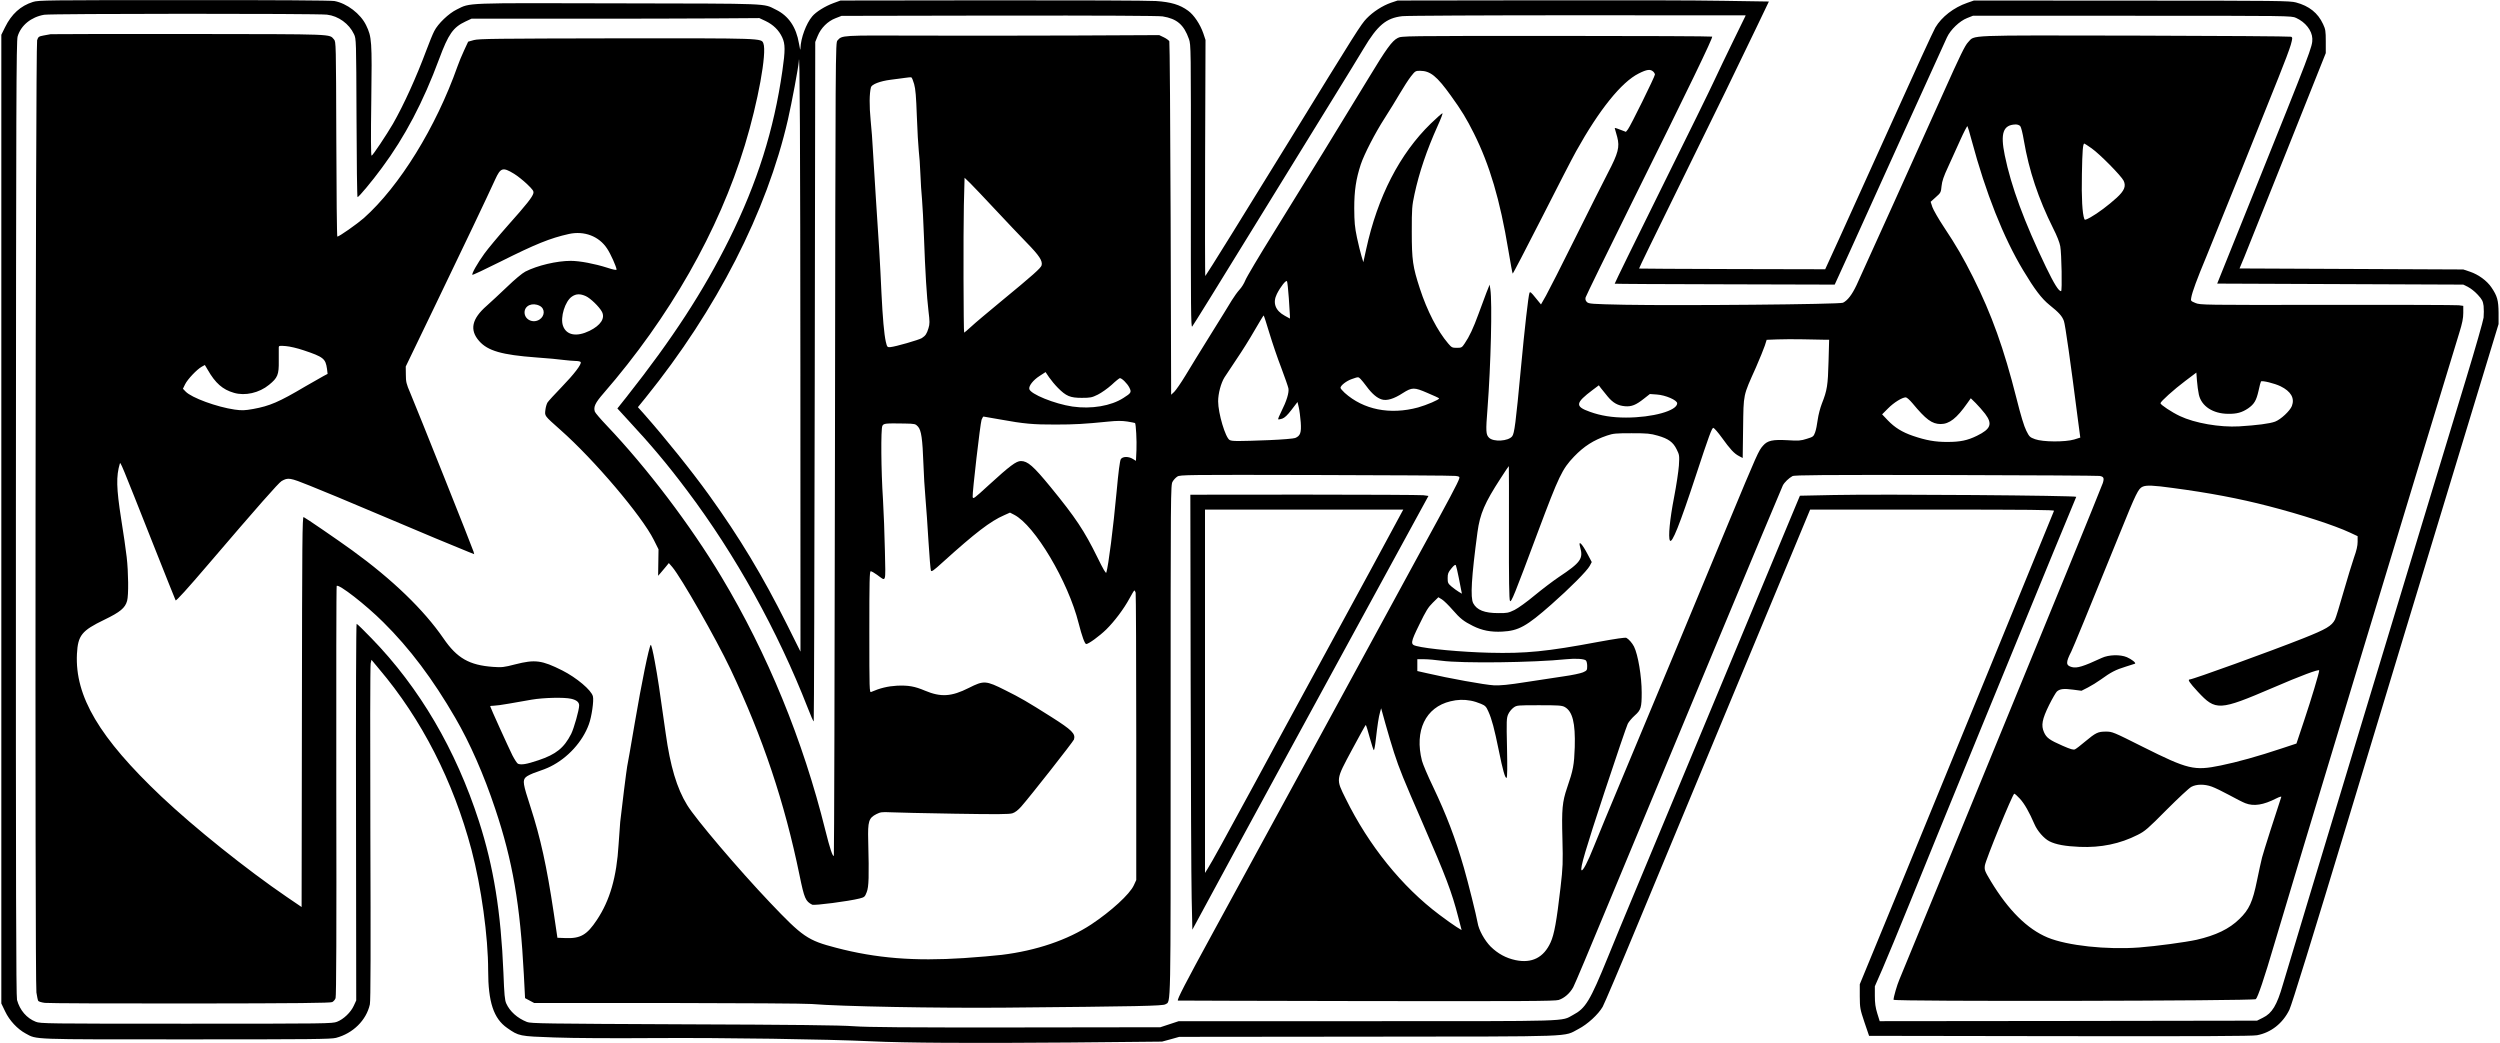 <?xml version="1.0" encoding="UTF-8" standalone="yes"?>
<svg version="1.0" xmlns="http://www.w3.org/2000/svg" width="25.735in" height="10.741in" viewBox="0 0 2471 1032" preserveAspectRatio="xMidYMid meet">
  <g transform="translate(0,1032) scale(0.1,-0.1)" fill="#000000" stroke="none">
    <path d="M318 10301 c-123 -39 -212 -120 -276 -250 l-37 -75 0 -4790 0 -4791
38 -79 c42 -89 121 -174 203 -218 113 -61 35 -58 1589 -58 1244 0 1428 2 1480
15 168 44 300 174 335 331 8 33 9 558 5 1693 -3 905 -2 1661 3 1680 l8 35 75
-90 c422 -498 734 -1110 914 -1788 97 -367 165 -859 165 -1195 0 -311 54 -475
188 -568 116 -81 119 -82 466 -94 185 -7 592 -9 1001 -6 677 4 1691 -11 2135
-32 334 -16 986 -20 1960 -12 l915 9 85 23 85 24 1871 2 c2095 2 1924 -4 2078
76 89 46 195 143 239 219 15 26 171 392 346 815 175 422 555 1335 843 2028
289 693 601 1443 694 1668 l169 407 1208 0 c963 0 1208 -3 1204 -12 -32 -82
-1187 -2900 -1503 -3668 l-418 -1015 0 -120 c1 -115 3 -126 46 -255 l46 -135
1888 -3 c1379 -2 1905 0 1949 9 138 26 254 117 320 252 23 48 225 701 596
1927 308 1020 766 2530 1017 3355 l456 1500 0 110 c-1 125 -13 168 -71 253
-45 66 -127 126 -212 155 l-66 22 -1106 5 -1107 5 48 115 c25 63 217 543 426
1065 l379 950 0 115 c0 104 -3 121 -27 172 -51 110 -137 179 -268 214 -61 16
-168 18 -1625 18 l-1560 1 -66 -23 c-133 -46 -253 -138 -316 -245 -17 -28
-207 -441 -421 -917 -215 -476 -453 -1002 -529 -1169 l-139 -304 -919 2 c-506
1 -921 4 -922 5 -2 2 159 333 358 737 429 873 628 1281 799 1639 l127 265
-446 7 c-245 5 -1071 7 -1836 5 l-1390 -2 -66 -22 c-83 -29 -177 -89 -241
-156 -55 -57 -97 -123 -766 -1212 -418 -680 -817 -1323 -829 -1335 -3 -3 -4
522 -2 1165 l4 1170 -22 66 c-31 89 -92 181 -150 223 -82 60 -170 86 -318 96
-71 5 -803 8 -1625 7 l-1495 -2 -71 -26 c-81 -30 -172 -86 -209 -131 -60 -71
-113 -215 -116 -313 -1 -29 -5 -17 -15 45 -27 162 -103 274 -229 335 -128 63
-25 59 -1557 62 -1545 4 -1461 7 -1597 -60 -81 -39 -188 -142 -224 -214 -15
-28 -49 -112 -77 -187 -101 -271 -224 -542 -332 -731 -64 -110 -201 -315 -211
-315 -7 0 -8 193 -3 543 8 595 5 631 -51 747 -55 114 -190 217 -314 240 -32 6
-593 10 -1488 9 -1364 0 -1439 -1 -1493 -18z m2908 -126 c113 -13 219 -90 267
-193 22 -47 22 -49 25 -829 1 -431 6 -783 10 -783 12 0 145 159 241 290 227
306 409 652 566 1076 92 248 139 314 260 371 l60 28 985 0 c542 0 1182 1 1424
3 l438 3 62 -29 c75 -36 131 -90 164 -161 31 -66 31 -131 2 -331 -84 -586
-248 -1106 -525 -1665 -257 -517 -562 -986 -1018 -1563 l-89 -112 98 -107
c236 -254 396 -444 594 -708 477 -634 894 -1386 1191 -2147 29 -76 55 -135 59
-132 3 3 7 1516 10 3362 l5 3357 24 59 c32 79 99 146 177 176 l59 23 1555 3
c1032 1 1577 -2 1620 -8 142 -23 211 -82 261 -224 20 -59 20 -70 19 -1459 -1
-1207 1 -1398 13 -1385 8 8 280 447 604 975 325 528 684 1111 798 1295 114
184 246 400 294 480 137 230 223 302 382 320 45 5 806 9 1738 9 l1659 -1 -125
-256 c-69 -141 -151 -313 -183 -382 -31 -69 -267 -550 -524 -1068 -257 -519
-466 -946 -464 -948 2 -2 493 -5 1090 -6 l1086 -3 153 335 c83 184 327 722
541 1195 215 473 402 885 416 915 35 76 125 162 199 191 l58 23 1575 0 c1567
0 1575 0 1621 -21 93 -42 158 -125 161 -205 2 -79 -7 -101 -601 -1578 l-340
-845 1217 -5 1217 -5 48 -24 c26 -13 69 -47 96 -77 43 -47 50 -61 57 -110 3
-30 3 -82 0 -115 -4 -32 -81 -302 -171 -598 -381 -1250 -1760 -5810 -1815
-6001 -58 -202 -106 -282 -197 -326 l-58 -29 -1866 -3 -1866 -2 -24 77 c-18
59 -24 101 -24 173 l0 95 77 176 c42 97 164 391 271 655 245 606 1118 2736
1414 3454 124 300 227 550 230 556 5 13 -1904 28 -2399 18 l-334 -7 -86 -206
c-47 -113 -378 -908 -735 -1766 -358 -858 -724 -1735 -813 -1950 -90 -214
-209 -503 -265 -641 -178 -437 -221 -507 -346 -573 -120 -65 13 -61 -2031 -61
l-1868 0 -91 -30 -91 -30 -1426 -2 c-1097 -1 -1469 2 -1607 12 -131 10 -588
15 -1685 19 -1368 6 -1509 8 -1546 23 -96 38 -170 105 -205 183 -15 33 -20 88
-28 302 -25 605 -97 1050 -242 1500 -229 709 -588 1321 -1061 1808 -77 80
-144 145 -149 145 -5 0 -8 -795 -6 -1862 l2 -1863 -24 -52 c-29 -65 -101 -134
-166 -159 -48 -18 -95 -19 -1490 -19 -1392 0 -1442 1 -1489 19 -90 35 -158
114 -186 216 -9 34 -12 1122 -11 4762 2 4125 4 4724 17 4767 32 110 134 193
263 215 72 12 2695 13 2797 1z m4682 -3575 l1 -2725 -133 267 c-242 484 -468
859 -769 1278 -168 234 -436 568 -640 799 l-66 74 78 96 c700 867 1197 1837
1406 2749 38 166 104 520 107 572 10 189 15 -832 16 -3110z"/>
    <path d="M494 9982 c-10 -1 -42 -7 -71 -13 -48 -9 -53 -13 -64 -47 -16 -50
-23 -9310 -7 -9418 6 -40 14 -77 18 -83 4 -7 33 -16 66 -20 32 -4 680 -7 1439
-6 1060 1 1386 5 1403 14 13 7 28 24 33 39 7 18 10 671 7 2049 -1 1112 0 2025
4 2028 21 21 286 -185 460 -358 262 -259 491 -564 713 -947 144 -247 283 -563
395 -900 172 -513 247 -948 283 -1639 l12 -233 45 -24 45 -24 1320 0 c726 -1
1367 -5 1425 -10 279 -24 1241 -42 1915 -36 1322 12 1558 17 1583 33 56 35 52
-126 52 2611 0 2489 0 2527 20 2559 10 18 31 40 47 50 26 17 90 18 1368 15
737 -2 1359 -5 1383 -9 38 -5 42 -8 36 -27 -13 -42 -92 -191 -407 -766 -175
-322 -628 -1152 -1004 -1845 -377 -693 -834 -1531 -1015 -1862 -288 -528 -366
-679 -356 -689 2 -1 840 -3 1863 -5 1543 -2 1867 -1 1903 11 56 18 111 66 144
126 15 27 169 393 343 814 494 1192 1715 4121 1730 4149 16 31 60 73 95 92 21
11 285 13 1515 11 820 -2 1505 -6 1523 -9 41 -7 47 -21 32 -70 -7 -21 -170
-423 -362 -893 -635 -1551 -1626 -3964 -1651 -4020 -22 -51 -57 -171 -57 -198
0 -19 3560 -12 3583 6 19 16 84 207 181 538 159 541 1421 4713 1832 6054 29
93 39 143 39 195 l0 70 -44 6 c-24 3 -609 5 -1300 4 -1234 -2 -1257 -1 -1304
18 -48 20 -49 21 -42 56 10 55 54 176 150 406 48 116 205 505 350 865 144 360
308 768 363 905 56 138 110 283 121 322 18 66 18 72 3 80 -10 4 -705 9 -1547
11 -1704 3 -1576 8 -1648 -66 -30 -31 -78 -129 -241 -493 -245 -547 -800
-1776 -862 -1909 -45 -95 -88 -151 -134 -174 -31 -16 -1610 -30 -2159 -20
-331 7 -356 9 -374 27 -13 13 -17 26 -13 45 4 15 211 439 460 942 567 1143
801 1628 792 1638 -4 4 -697 7 -1539 7 -1529 0 -1532 0 -1572 -21 -55 -28
-113 -108 -284 -391 -232 -383 -657 -1075 -941 -1532 -145 -233 -272 -447
-282 -475 -11 -28 -36 -69 -57 -91 -20 -22 -54 -69 -76 -105 -21 -36 -116
-189 -210 -340 -94 -151 -206 -333 -249 -405 -43 -71 -93 -143 -110 -160 l-31
-29 -5 1739 c-3 957 -9 1748 -13 1757 -5 9 -29 27 -54 39 l-46 22 -831 -4
c-457 -2 -1154 -2 -1548 -1 -770 3 -757 4 -803 -48 -20 -22 -20 -40 -25 -4040
-3 -2210 -8 -4021 -11 -4024 -11 -12 -39 71 -84 252 -221 891 -573 1749 -1028
2507 -306 511 -735 1076 -1134 1496 -61 64 -114 126 -118 138 -15 47 4 87 85
180 654 753 1141 1608 1399 2456 130 427 219 914 183 1006 -20 52 1 51 -1457
50 -1191 -2 -1357 -4 -1406 -17 l-57 -16 -40 -86 c-22 -48 -52 -118 -65 -157
-213 -603 -574 -1188 -927 -1502 -69 -60 -244 -183 -262 -183 -4 0 -9 434 -10
964 -3 948 -3 964 -23 986 -50 55 34 52 -1430 54 -743 0 -1360 0 -1371 -2z
m15848 -369 c10 -9 18 -23 18 -30 0 -20 -243 -512 -267 -542 l-20 -25 -58 22
c-52 20 -57 21 -50 5 3 -10 13 -45 22 -78 26 -99 10 -160 -92 -355 -47 -91
-193 -381 -324 -645 -131 -264 -261 -520 -288 -568 l-50 -88 -54 66 c-43 54
-54 63 -60 48 -11 -31 -48 -352 -84 -738 -52 -556 -65 -652 -87 -680 -38 -49
-185 -58 -229 -14 -31 31 -33 63 -15 288 33 430 48 1048 28 1181 l-7 45 -32
-80 c-17 -44 -52 -138 -78 -210 -51 -140 -91 -225 -137 -292 -27 -41 -32 -43
-78 -43 -45 0 -51 3 -85 43 -104 121 -209 324 -280 543 -70 215 -80 279 -80
564 0 229 2 253 27 370 47 217 121 435 228 673 32 70 54 127 48 127 -5 0 -57
-46 -115 -102 -307 -299 -526 -723 -639 -1243 l-28 -128 -18 59 c-10 32 -30
115 -45 184 -22 106 -26 151 -27 290 0 173 17 289 65 435 33 99 142 311 235
455 48 74 116 186 152 247 36 62 85 137 109 168 42 53 45 55 91 55 101 -1 165
-53 303 -245 109 -151 154 -226 228 -373 156 -312 259 -659 341 -1155 21 -125
40 -230 43 -233 3 -3 131 244 286 548 154 304 308 603 342 663 228 410 448
683 618 768 81 41 115 45 143 20z m-7309 -124 c14 -49 20 -123 27 -321 5 -141
14 -294 19 -340 6 -45 13 -148 16 -228 3 -80 10 -192 16 -250 5 -58 14 -222
19 -365 13 -362 28 -599 45 -741 13 -107 13 -127 0 -170 -17 -56 -29 -74 -66
-98 -29 -18 -261 -85 -311 -89 -31 -2 -32 0 -45 53 -17 76 -31 237 -43 480
-13 289 -27 529 -56 950 -13 201 -26 419 -30 485 -3 66 -12 190 -21 275 -14
143 -13 266 3 327 8 29 91 61 193 74 42 5 103 13 136 18 33 5 65 8 70 6 6 -1
18 -31 28 -66z m10940 -416 c9 -11 24 -70 36 -143 51 -298 143 -574 291 -871
35 -68 63 -139 69 -175 13 -70 20 -444 8 -444 -24 0 -68 71 -149 238 -215 447
-345 798 -408 1106 -45 219 -16 301 106 305 18 1 37 -6 47 -16z m-480 -143
c138 -515 314 -960 510 -1285 112 -187 182 -279 259 -341 95 -76 125 -110 143
-159 13 -35 66 -409 138 -972 l24 -181 -61 -19 c-89 -26 -309 -25 -386 3 -52
19 -57 24 -87 84 -22 43 -55 152 -97 320 -125 494 -244 827 -430 1199 -96 191
-166 312 -287 494 -54 81 -105 171 -115 199 l-17 52 51 46 c49 43 51 47 57
110 5 49 21 96 65 190 31 69 86 189 121 267 35 78 67 139 70 135 3 -4 23 -68
42 -142z m1186 -77 c80 -56 294 -273 317 -321 25 -54 7 -98 -69 -168 -81 -74
-188 -154 -258 -193 -47 -26 -58 -29 -62 -17 -20 52 -29 211 -24 445 4 232 10
301 24 301 3 0 35 -21 72 -47z m-15604 -251 c33 -20 91 -66 129 -102 60 -58
68 -70 63 -92 -10 -38 -65 -108 -254 -320 -92 -104 -196 -229 -230 -276 -70
-97 -128 -200 -119 -210 4 -3 129 56 279 131 346 173 488 231 676 273 151 33
297 -22 377 -144 35 -51 93 -182 94 -208 0 -8 -34 -1 -92 18 -125 40 -273 68
-361 68 -138 0 -329 -45 -449 -106 -31 -16 -103 -76 -183 -153 -72 -69 -162
-152 -199 -185 -148 -129 -172 -239 -75 -349 85 -97 225 -137 561 -162 112 -8
235 -19 273 -25 39 -5 91 -9 117 -10 26 0 50 -5 53 -11 12 -19 -64 -119 -190
-249 -67 -69 -129 -137 -138 -151 -8 -13 -18 -46 -21 -74 -7 -60 -12 -54 149
-197 335 -296 805 -851 923 -1087 l47 -94 -2 -131 -2 -131 22 25 c12 14 36 43
53 63 l31 38 34 -39 c88 -104 432 -707 575 -1008 323 -683 536 -1321 684
-2042 47 -229 59 -256 125 -290 21 -10 360 34 467 61 50 13 54 16 72 63 21 53
24 150 15 509 -5 192 5 224 81 263 40 20 55 22 140 18 52 -3 336 -9 630 -14
428 -7 543 -6 575 4 26 8 56 31 87 66 89 101 515 643 522 664 17 57 -19 93
-224 223 -239 151 -304 189 -455 264 -193 97 -212 98 -361 23 -172 -87 -277
-93 -434 -27 -101 43 -165 54 -277 49 -89 -5 -169 -24 -255 -62 -17 -8 -18 24
-18 593 0 507 2 601 14 601 8 0 36 -16 62 -35 93 -67 85 -94 78 237 -3 161
-12 390 -19 508 -19 285 -22 697 -6 728 13 25 31 26 221 23 101 -2 106 -3 131
-30 33 -36 45 -121 54 -371 3 -96 12 -247 20 -335 8 -88 21 -281 30 -430 9
-148 20 -278 24 -288 5 -15 25 -2 120 85 318 287 468 403 604 462 l58 26 41
-21 c204 -104 535 -661 638 -1073 33 -129 61 -206 75 -206 23 0 130 78 198
144 81 80 174 203 230 307 23 43 45 79 48 79 4 0 9 -10 13 -22 3 -13 6 -657 6
-1432 l0 -1410 -24 -52 c-40 -88 -225 -257 -421 -387 -234 -154 -543 -259
-885 -301 -69 -8 -237 -23 -375 -32 -488 -32 -867 -2 -1263 102 -282 73 -331
107 -656 449 -308 324 -735 826 -818 963 -102 165 -167 385 -212 708 -64 455
-78 549 -108 712 -17 95 -35 169 -40 164 -17 -17 -90 -373 -158 -773 -39 -228
-72 -421 -75 -429 -4 -14 -57 -434 -69 -550 -3 -30 -10 -130 -16 -222 -19
-322 -86 -554 -215 -747 -98 -148 -162 -185 -311 -179 l-79 3 -37 250 c-69
459 -130 737 -229 1043 -75 230 -80 262 -47 295 13 13 62 37 109 52 46 15 107
39 134 53 172 85 319 246 381 418 28 75 51 236 40 277 -15 61 -161 184 -303
256 -203 102 -270 110 -466 60 -111 -29 -131 -31 -217 -25 -237 17 -358 86
-492 282 -194 282 -503 581 -903 871 -148 107 -462 322 -480 329 -13 5 -15
-229 -17 -1926 l-3 -1931 -147 100 c-393 268 -912 683 -1240 993 -614 582
-856 990 -835 1411 10 183 46 229 272 338 155 75 205 116 224 186 16 55 13
287 -4 433 -8 69 -32 240 -55 380 -47 302 -50 419 -13 544 6 22 8 17 329 -794
119 -300 219 -551 223 -558 5 -8 117 115 326 360 490 573 692 802 722 820 65
37 81 34 280 -46 104 -41 402 -165 663 -276 452 -192 791 -333 909 -380 l53
-21 -6 24 c-6 26 -558 1409 -627 1572 -38 88 -43 109 -43 180 l-1 80 294 610
c266 551 517 1078 591 1241 53 116 75 123 185 56z m4758 -352 c105 -113 246
-261 314 -331 124 -127 158 -179 147 -223 -7 -27 -83 -95 -410 -364 -121 -100
-250 -208 -286 -242 -36 -33 -68 -60 -70 -60 -7 0 -9 999 -3 1259 l7 273 55
-53 c30 -30 141 -146 246 -259z m2906 -879 c6 -84 11 -164 11 -177 l0 -25 -51
28 c-94 51 -122 128 -78 216 37 73 91 141 100 125 4 -7 12 -82 18 -167z
m-6953 20 c46 -21 132 -104 159 -154 34 -64 -11 -134 -122 -189 -129 -63 -230
-44 -263 50 -29 83 21 244 89 289 41 28 82 29 137 4z m-456 -96 c54 -28 52
-101 -3 -136 -64 -40 -147 0 -147 71 0 68 78 102 150 65z m7217 -270 c29 -96
81 -250 117 -342 35 -93 67 -185 71 -204 8 -42 -18 -126 -71 -231 -20 -39 -33
-72 -30 -75 2 -3 20 0 39 6 25 9 51 33 93 88 l59 77 13 -55 c7 -30 15 -95 19
-146 7 -103 -4 -134 -55 -155 -15 -6 -130 -16 -257 -21 -313 -12 -367 -12
-391 1 -42 22 -114 265 -114 383 0 77 28 181 63 237 18 28 73 111 122 184 50
73 129 199 175 280 47 81 87 147 90 148 3 0 28 -79 57 -175z m5481 -65 l55 0
-6 -217 c-6 -234 -14 -284 -66 -415 -16 -41 -35 -113 -41 -159 -6 -46 -17
-103 -26 -126 -15 -40 -19 -44 -82 -63 -59 -19 -81 -21 -190 -14 -148 8 -198
-3 -242 -53 -45 -50 -55 -73 -349 -780 -149 -359 -393 -947 -542 -1305 -149
-359 -372 -891 -494 -1183 -122 -291 -253 -606 -290 -700 -60 -152 -109 -244
-121 -232 -16 16 41 209 227 773 116 351 220 655 230 675 10 20 41 57 70 83
61 54 68 79 68 226 0 158 -36 375 -76 455 -18 35 -51 73 -75 86 -11 6 -104 -8
-280 -40 -506 -95 -718 -116 -1075 -107 -277 7 -614 38 -724 67 -59 15 -57 34
31 213 65 134 87 170 133 215 l55 54 36 -22 c19 -12 66 -58 105 -103 76 -87
109 -113 201 -159 90 -45 179 -62 290 -56 161 8 240 52 485 268 184 162 353
332 380 382 l20 38 -38 72 c-58 112 -98 152 -77 76 33 -114 7 -152 -210 -296
-58 -39 -166 -121 -240 -182 -75 -63 -163 -126 -199 -144 -60 -29 -73 -32
-161 -31 -136 0 -211 30 -247 97 -30 56 -18 257 42 705 25 181 71 288 228 530
43 67 80 122 82 122 1 0 2 -296 1 -657 -1 -458 2 -664 10 -676 12 -21 42 53
277 683 208 555 239 620 357 744 98 102 193 163 326 208 62 21 87 23 244 23
154 0 185 -3 258 -24 105 -30 152 -64 187 -136 27 -54 28 -61 22 -160 -4 -56
-25 -196 -47 -310 -43 -221 -60 -398 -42 -431 20 -36 96 153 258 646 128 389
158 471 172 468 9 -2 47 -46 84 -97 82 -114 121 -157 170 -182 l36 -19 4 298
c5 342 -2 310 127 598 38 88 78 185 88 216 l18 57 105 4 c58 2 172 3 254 1 82
-2 174 -4 204 -4z m-15035 -104 c198 -66 219 -83 233 -184 l6 -50 -40 -21
c-23 -12 -103 -58 -179 -102 -263 -156 -353 -194 -517 -224 -85 -15 -110 -16
-183 -6 -175 25 -427 117 -485 178 l-27 28 22 45 c25 50 116 146 164 173 l31
17 28 -47 c76 -133 148 -196 259 -228 110 -33 251 -1 348 79 85 69 98 100 96
236 0 63 0 124 0 134 1 17 7 18 70 13 38 -3 116 -21 174 -41z m7462 -372 c81
-82 122 -99 235 -99 87 0 101 3 160 32 36 18 97 61 137 97 39 37 76 66 81 66
20 0 73 -53 93 -92 24 -47 20 -55 -58 -104 -122 -79 -317 -112 -504 -85 -176
26 -418 124 -427 174 -6 31 39 88 101 128 l60 39 35 -52 c20 -29 59 -76 87
-104z m11285 -68 c26 -114 139 -188 290 -189 85 -1 136 13 197 54 60 42 81 77
103 174 10 48 21 89 24 92 11 12 135 -19 193 -47 104 -51 142 -118 113 -195
-19 -49 -109 -133 -166 -155 -54 -20 -178 -36 -356 -47 -190 -11 -439 32 -586
102 -79 37 -192 112 -192 127 0 16 133 136 245 220 l110 83 6 -80 c3 -44 12
-106 19 -139z m-8291 155 c10 -10 37 -43 59 -73 52 -71 103 -115 151 -129 49
-15 120 6 207 63 92 58 112 59 243 2 62 -26 114 -50 116 -54 7 -11 -125 -67
-208 -90 -278 -75 -540 -22 -726 145 -23 21 -41 43 -41 49 0 23 59 69 112 87
66 23 64 23 87 0z m2443 -172 c53 -64 101 -91 173 -97 63 -5 107 12 185 74
l60 47 69 -5 c87 -6 201 -56 201 -87 0 -73 -243 -141 -506 -141 -136 0 -249
18 -357 57 -150 53 -145 87 28 217 l60 45 20 -27 c11 -15 41 -52 67 -83z
m3014 -66 c135 -163 194 -206 279 -207 87 0 159 56 265 207 l34 48 49 -48 c27
-27 68 -74 93 -106 75 -100 56 -150 -81 -217 -93 -46 -167 -61 -290 -61 -121
-1 -214 16 -343 60 -108 37 -181 83 -249 154 l-56 59 59 59 c57 58 140 109
175 109 10 0 39 -26 65 -57z m-9020 -162 c228 -42 328 -51 546 -50 190 0 290
6 519 29 88 9 135 9 190 1 40 -7 75 -13 77 -15 9 -10 18 -174 14 -268 l-5
-106 -31 19 c-44 27 -102 25 -119 -3 -9 -15 -24 -128 -41 -318 -34 -366 -81
-734 -102 -803 -4 -13 -31 33 -88 150 -130 264 -214 391 -465 698 -169 206
-225 255 -292 255 -46 0 -109 -47 -319 -239 -147 -135 -155 -141 -158 -114 -4
42 75 723 88 761 7 17 15 32 19 32 4 0 79 -13 167 -29z m11593 -677 c362 -48
658 -104 951 -180 325 -84 651 -190 803 -261 l77 -36 0 -56 c0 -39 -11 -87
-36 -156 -19 -55 -66 -209 -104 -341 -38 -133 -75 -255 -84 -272 -32 -63 -87
-95 -313 -185 -328 -130 -1093 -407 -1123 -407 -25 0 -3 -32 80 -122 177 -190
210 -188 740 39 278 120 460 188 460 172 0 -23 -77 -280 -149 -495 l-76 -228
-145 -48 c-230 -77 -442 -136 -604 -169 -263 -54 -322 -40 -768 183 -297 149
-304 152 -368 152 -78 0 -99 -10 -206 -99 -43 -37 -88 -71 -99 -76 -15 -8 -43
0 -123 35 -130 57 -160 79 -184 134 -30 67 -19 128 51 270 32 64 67 124 77
133 30 26 69 30 159 18 l84 -11 63 32 c35 18 92 53 128 79 99 72 147 97 245
127 50 15 92 29 94 30 10 9 -35 44 -81 64 -66 28 -179 25 -248 -7 -185 -86
-246 -104 -296 -91 -61 16 -62 45 -6 154 18 36 165 392 481 1171 160 396 182
440 224 459 36 17 108 14 296 -12z m-7059 -889 c11 -60 23 -120 26 -133 l5
-24 -32 19 c-17 10 -48 33 -70 51 -36 31 -39 38 -39 84 0 44 5 57 37 96 26 32
38 40 44 31 4 -8 17 -63 29 -124z m1257 -817 c7 -6 13 -30 13 -55 0 -42 -2
-45 -42 -63 -24 -10 -108 -28 -188 -39 -80 -12 -248 -37 -375 -57 -178 -28
-251 -35 -320 -32 -84 4 -450 70 -662 120 l-93 21 0 59 0 58 68 0 c37 0 114
-7 172 -15 200 -27 904 -19 1235 15 90 9 173 4 192 -12z m-10037 -379 c54 -12
80 -34 80 -66 0 -45 -51 -225 -79 -282 -71 -139 -150 -202 -323 -260 -119 -40
-168 -48 -203 -35 -9 4 -33 41 -55 83 -40 81 -220 477 -220 486 0 3 15 5 34 5
19 0 87 9 153 21 65 11 165 29 223 39 117 20 321 25 390 9z m8899 -19 c28 -5
73 -19 100 -31 43 -18 52 -27 74 -77 34 -75 59 -171 102 -381 40 -199 64 -283
78 -274 7 4 8 109 4 297 -6 270 -5 294 12 332 10 23 34 52 52 65 33 24 38 24
254 24 189 0 224 -2 252 -17 78 -43 107 -157 100 -398 -6 -174 -15 -226 -76
-402 -47 -139 -54 -210 -46 -502 6 -241 5 -278 -19 -486 -38 -330 -62 -463
-98 -541 -68 -150 -185 -209 -347 -175 -94 20 -175 64 -246 134 -60 61 -118
165 -129 237 -12 71 -94 399 -135 541 -85 294 -172 522 -306 804 -52 107 -100
222 -109 255 -76 298 35 530 282 589 69 17 132 19 201 6z m-759 -515 c53 -163
92 -259 280 -690 233 -535 291 -688 354 -933 l34 -131 -52 32 c-28 17 -103 71
-167 119 -371 278 -699 685 -927 1148 -98 198 -100 183 63 487 72 134 132 243
135 243 3 0 21 -56 39 -125 19 -69 37 -125 41 -125 4 0 13 46 19 103 17 149
29 227 42 272 l11 40 43 -155 c24 -86 62 -214 85 -285z m8087 -335 c31 -11
108 -48 172 -83 64 -35 136 -72 160 -81 84 -33 179 -18 308 48 30 15 51 21 48
14 -47 -139 -178 -550 -190 -598 -9 -36 -32 -138 -50 -228 -43 -212 -78 -289
-175 -382 -100 -98 -232 -161 -423 -205 -109 -24 -399 -63 -567 -76 -323 -24
-711 18 -905 98 -202 84 -388 269 -562 556 -61 102 -65 112 -60 155 5 52 276
712 291 712 6 0 31 -23 56 -50 45 -49 92 -132 144 -252 28 -66 94 -142 148
-169 63 -32 156 -49 298 -55 211 -9 400 30 575 119 72 36 101 61 286 248 113
113 223 216 245 227 51 27 128 28 201 2z"/>
    <path d="M11768 3591 c2 -1010 6 -1978 10 -2151 l7 -315 414 765 c228 421 754
1386 1168 2145 l753 1380 -51 7 c-29 3 -558 6 -1178 6 l-1126 -1 3 -1836z
m2091 1667 c-56 -106 -484 -896 -807 -1488 -217 -399 -512 -941 -654 -1205
-291 -537 -419 -769 -460 -834 l-28 -45 0 1797 0 1797 980 0 981 0 -12 -22z"/>
  </g>
</svg>